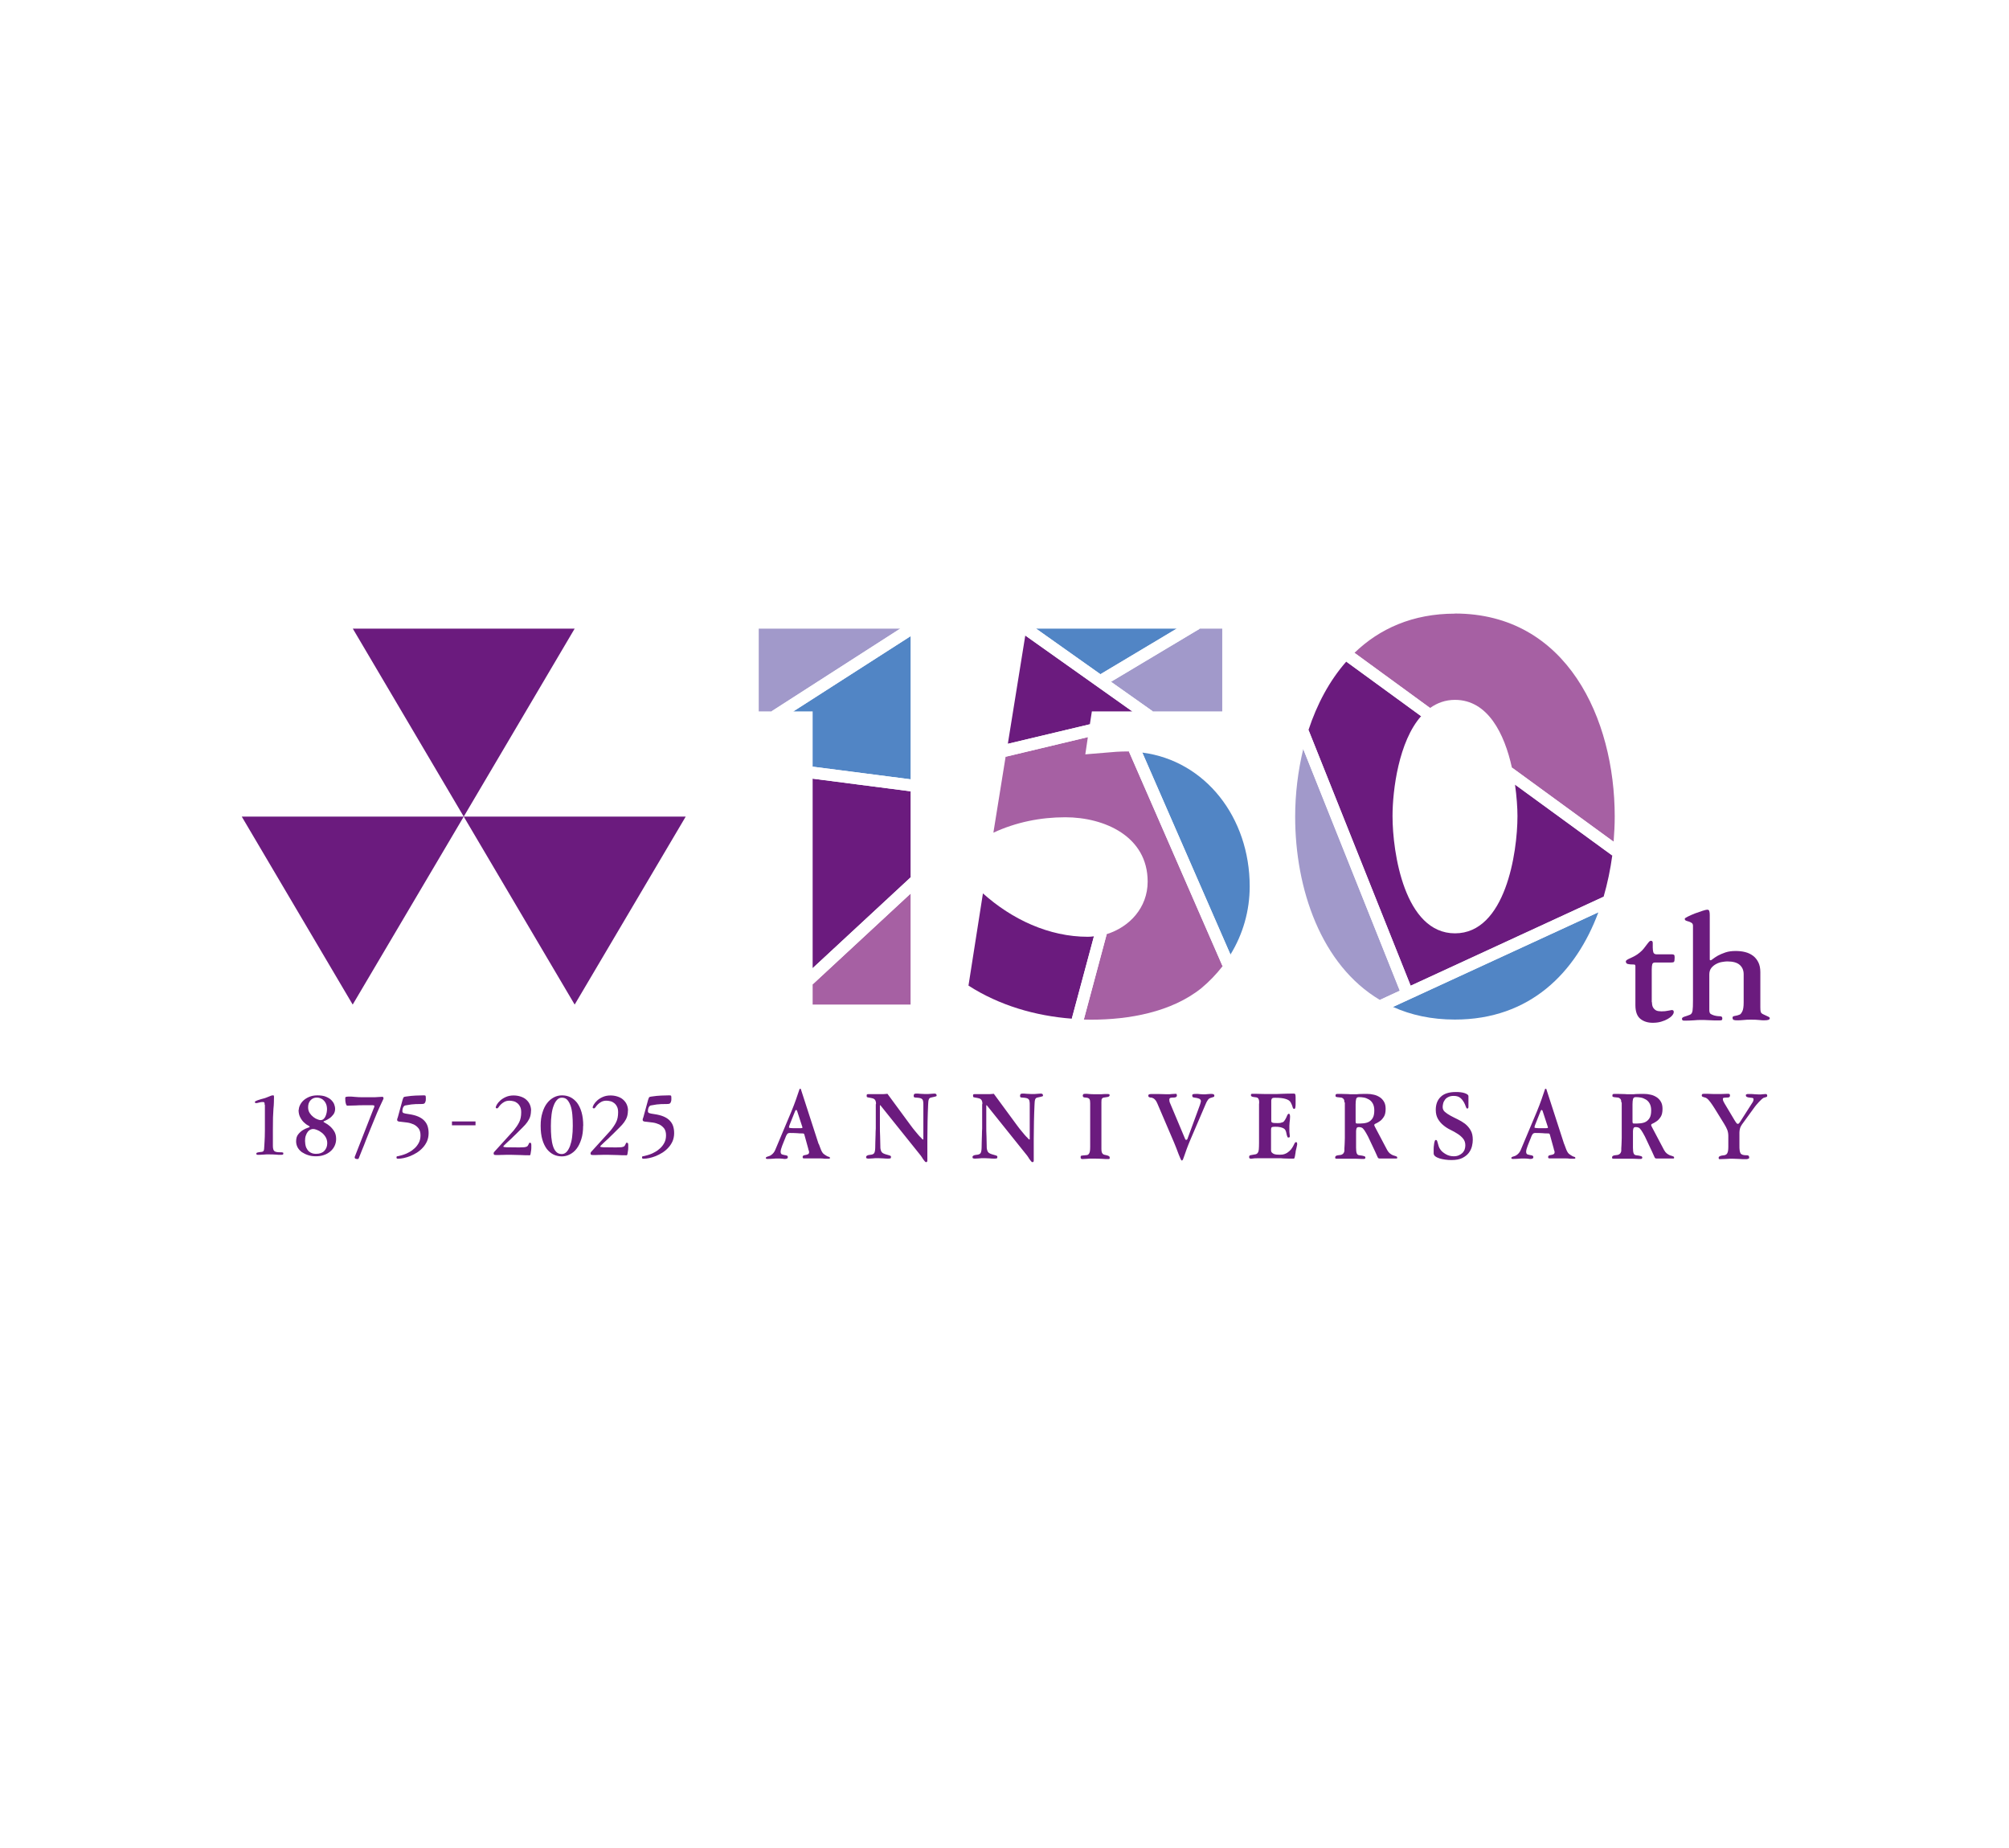 <svg width="789" height="726" viewBox="0 0 789 726" fill="none" xmlns="http://www.w3.org/2000/svg"><ellipse cx="394.516" cy="362.722" rx="439.111" ry="306.19" transform="rotate(-38 394.516 362.722)" fill="#fff" fill-opacity=".8"/><g filter="url(#filter0_d_168_591)" clip-path="url(#clip0_168_591)"><path d="M103.942 429.994c0-.523-.044-.828-.131-.958-.087-.131-.349-.175-.742-.175-.437 0-.917.087-1.353.218-.437.131-.83.218-1.135.218-.088 0-.175 0-.306-.087-.131-.044-.175-.174-.175-.392 0-.175.35-.393 1.092-.654.742-.262 1.659-.523 2.837-.828.175-.044.393-.131.699-.262.305-.131.567-.218.873-.349.305-.13.567-.218.873-.348.262-.087.524-.131.698-.131.218 0 .349.044.393.131 0 .087.044.261.044.479 0 .698 0 1.395-.044 2.136 0 .741-.087 1.613-.175 2.572-.043.959-.131 2.092-.174 3.399 0 1.308-.044 2.834-.044 4.621v6.538c0 1.046.218 1.743.611 2.048.393.306 1.179.436 2.358.436.436 0 .742 0 .916.087.175.044.219.175.219.349 0 .262-.088.436-.175.48-.131.043-.437.087-.873.087-.568 0-1.222 0-1.921-.087-.698-.044-1.571-.088-2.706-.088-.786 0-1.485 0-2.096.088-.611.043-1.222.087-1.789.087-.481 0-.743 0-.874-.087-.131-.044-.174-.175-.174-.349 0-.262.174-.436.48-.48.306-.087.786-.174 1.353-.217.262 0 .524-.088.655-.131.175-.044.306-.175.393-.349.087-.174.131-.392.175-.741 0-.305.043-.785.087-1.351 0-.436.044-.959.087-1.482 0-.523.044-1.177.087-1.918 0-.741.044-1.613.044-2.615v-9.938l-.087.043ZM117.343 431.956c0-.523.131-1.133.437-1.787.306-.654.742-1.308 1.353-1.874.611-.567 1.353-1.047 2.27-1.439.917-.392 2.008-.61 3.231-.61 1.396 0 2.531.174 3.448.567.917.392 1.615.828 2.139 1.394.524.567.917 1.134 1.091 1.744.219.61.306 1.133.306 1.569 0 .915-.262 1.7-.742 2.31-.48.61-1.004 1.133-1.572 1.482-.567.392-1.091.654-1.571.872-.48.174-.699.305-.699.392 0 .087.262.305.786.567.524.261 1.092.654 1.703 1.177s1.178 1.177 1.702 2.005c.524.828.786 1.83.786 3.051 0 1.002-.218 1.918-.611 2.746-.393.828-.961 1.569-1.703 2.179-.742.61-1.571 1.09-2.532 1.395-.96.349-2.008.479-3.143.479-1.047 0-2.051-.13-2.968-.435-.96-.306-1.746-.698-2.488-1.177-.699-.523-1.266-1.134-1.659-1.831-.393-.741-.611-1.526-.611-2.397 0-1.177.262-2.092.829-2.79.568-.697 1.179-1.264 1.834-1.656.654-.392 1.266-.698 1.833-.872.568-.174.829-.305.829-.436s-.218-.305-.698-.566c-.48-.218-.96-.611-1.484-1.09-.524-.48-1.048-1.133-1.484-1.962-.437-.784-.699-1.787-.699-3.007m2.576 12.335c0 1.003.174 1.831.436 2.485.306.653.655 1.133 1.092 1.525.436.349.916.61 1.396.741.524.131.961.174 1.354.174 1.44 0 2.532-.392 3.274-1.176.742-.785 1.135-1.787 1.135-3.008 0-.915-.219-1.7-.655-2.441-.437-.697-.961-1.307-1.572-1.743-.611-.48-1.222-.828-1.833-1.046-.611-.262-1.135-.349-1.484-.349-.35 0-.742.087-1.092.261-.349.175-.698.436-1.004.829-.305.392-.567.871-.785 1.525-.219.61-.306 1.395-.306 2.354m1.222-13.469c0 .872.219 1.613.611 2.223.393.611.873 1.134 1.441 1.57.524.435 1.091.74 1.615.915.524.218.917.305 1.179.305.48 0 .917-.131 1.222-.436.349-.305.611-.697.786-1.133.174-.436.349-.916.436-1.439.088-.523.131-.958.131-1.394 0-.48-.087-1.003-.218-1.526-.175-.523-.393-1.002-.742-1.438-.349-.436-.742-.785-1.266-1.046-.524-.262-1.091-.436-1.79-.436-1.004 0-1.79.348-2.444 1.046-.655.697-.961 1.613-.961 2.746M146.853 431.215c.131-.305.175-.61.175-.872 0-.043-.044-.087-.131-.131-.087 0-.262-.043-.567-.087h-3.536c-1.048 0-2.096 0-3.143.087-1.048.044-2.139.088-3.274.088-.219 0-.437-.305-.568-.872-.175-.567-.218-1.264-.218-2.092 0-.305.131-.48.436-.523.306-.044.524-.088.699-.088.917 0 1.833 0 2.75.131.917.087 1.833.131 2.706.131h3.711c1.048 0 1.964 0 2.707-.087.742-.044 1.222-.087 1.484-.087.349 0 .524.174.524.566 0 .175 0 .305-.131.48-.437.915-.961 2.005-1.528 3.269-.568 1.264-1.135 2.571-1.703 4.01-.567 1.438-1.178 2.877-1.79 4.359-.611 1.482-1.178 2.963-1.746 4.358-.523 1.395-1.047 2.746-1.571 3.967-.48 1.264-.917 2.31-1.266 3.182-.087.174-.218.261-.393.261-.567 0-.917-.087-1.048-.261-.131-.175-.174-.349-.131-.567l7.509-19.222h.043ZM158.159 427.902c.088-.392.219-.697.35-.871.13-.175.436-.262.873-.306 1.44-.218 2.706-.348 3.841-.392 1.179-.043 2.226-.087 3.143-.087.393 0 .655.044.742.131.088.087.131.436.131 1.002 0 .567 0 .959-.131 1.264-.087.305-.174.523-.349.698-.175.13-.349.261-.568.261-.218 0-.436.044-.698.044-1.659 0-3.012.043-3.972.174-.961.131-1.747.262-2.358.392-.218.044-.436.175-.567.349-.131.174-.262.392-.349.61-.088.218-.131.48-.175.698 0 .261-.044.436-.044.61 0 .349.175.61.524.741.349.131 1.004.261 1.965.392 1.484.218 2.706.523 3.71.959 1.004.436 1.79.959 2.401 1.613.611.654 1.048 1.351 1.31 2.179.262.828.393 1.744.393 2.703 0 1.177-.219 2.223-.612 3.182-.436.958-.96 1.787-1.658 2.528-.655.741-1.441 1.394-2.314 1.961-.873.523-1.746 1.003-2.619 1.351-.873.349-1.746.61-2.576.785-.829.174-1.571.261-2.183.261-.218 0-.349 0-.48-.087-.131-.043-.174-.218-.174-.523 0-.261.218-.392.611-.392 0 0 .262-.044.698-.175.437-.087 1.004-.261 1.659-.479.655-.218 1.353-.523 2.095-.959.743-.392 1.441-.915 2.096-1.525.655-.611 1.178-1.308 1.615-2.136.437-.828.655-1.787.655-2.921 0-1.133-.262-2.048-.742-2.702-.524-.654-1.135-1.177-1.921-1.569-.786-.349-1.615-.61-2.532-.741s-1.746-.218-2.532-.305c-.436 0-.786-.087-1.048-.175-.261-.087-.392-.305-.392-.61 0-.174 0-.305.087-.479.044-.175.131-.393.218-.654l1.877-6.887v.087ZM186.753 436.489h-9.255v1.526h9.255v-1.526ZM208.536 432.217c0 .916-.131 1.744-.35 2.441-.218.698-.611 1.395-1.091 2.093-.48.653-1.091 1.394-1.833 2.092-.742.741-1.572 1.569-2.532 2.528-.655.654-1.31 1.22-1.877 1.83-.611.567-1.135 1.047-1.615 1.482-.481.436-.83.785-1.135 1.09-.306.305-.437.48-.437.567 0 .174.393.261 1.222.305.83 0 2.139.043 3.973.043h1.353c.48 0 .873 0 1.266-.043.393 0 .698-.044.96-.131.262-.043.437-.131.568-.218.174-.087.262-.218.349-.392.087-.174.175-.305.262-.48.087-.13.131-.305.175-.392.043-.131.087-.174.174-.174.262 0 .48.043.568.174.087.131.131.392.131.785v1.046c0 .436-.044.872-.131 1.307-.044.436-.131.785-.175 1.134-.087.305-.175.479-.262.479-1.135 0-2.313 0-3.623-.087-1.31-.044-2.445-.087-3.492-.087h-2.314c-.611 0-1.179 0-1.615.043-.437 0-.83 0-1.135.044h-.786c-.655 0-1.004-.044-1.091-.174-.088-.088-.175-.218-.175-.349 0-.305.044-.523.175-.654l7.683-8.456c.916-1.133 1.659-2.223 2.182-3.269.524-1.046.786-2.354.786-3.879 0-.916-.131-1.656-.436-2.223-.262-.567-.655-1.046-1.092-1.395-.436-.349-.916-.61-1.484-.741-.524-.131-1.091-.218-1.571-.218-.83 0-1.485.175-2.052.48-.568.305-1.004.653-1.353 1.002-.35.349-.655.698-.873 1.046-.219.305-.393.48-.524.48-.262 0-.437 0-.48-.087-.088-.044-.131-.131-.131-.262 0-.218.131-.61.436-1.133.306-.523.742-1.046 1.31-1.569.567-.523 1.309-1.003 2.182-1.395.873-.392 1.877-.61 3.056-.61.917 0 1.834.13 2.663.392.829.261 1.571.61 2.183 1.133.611.523 1.135 1.133 1.484 1.874.349.741.567 1.613.567 2.572M229.009 438.232c0 1.962-.219 3.662-.699 5.187-.48 1.482-1.047 2.746-1.833 3.749-.742 1.002-1.659 1.743-2.663 2.266-1.004.523-2.052.785-3.143.785-1.091 0-2.226-.218-3.23-.697-1.005-.48-1.878-1.221-2.663-2.18-.742-1.002-1.354-2.223-1.79-3.748-.437-1.526-.655-3.269-.655-5.362 0-2.092.218-3.661.699-5.186.436-1.482 1.047-2.746 1.833-3.749.786-1.002 1.659-1.743 2.663-2.266 1.004-.524 2.052-.785 3.187-.785 1.134 0 2.226.218 3.23.697 1.004.48 1.877 1.221 2.663 2.18.742 1.002 1.353 2.223 1.789 3.748.437 1.526.655 3.269.655 5.318m-12.703.043c0 1.613.044 3.095.175 4.446.131 1.352.349 2.528.655 3.487.305 1.003.742 1.744 1.309 2.311.568.566 1.266.828 2.139.828.699 0 1.31-.262 1.877-.828.524-.567.961-1.308 1.354-2.311.349-.959.654-2.135.829-3.487.175-1.351.262-2.833.262-4.446 0-1.612-.044-3.051-.175-4.445-.131-1.352-.349-2.528-.698-3.487-.349-.959-.786-1.744-1.31-2.311-.524-.566-1.266-.828-2.095-.828-.699 0-1.353.262-1.877.828-.524.567-1.004 1.308-1.353 2.311-.393.959-.655 2.135-.83 3.487-.175 1.351-.262 2.833-.262 4.445ZM246.601 432.217c0 .916-.131 1.744-.349 2.441-.219.698-.611 1.395-1.092 2.093-.48.653-1.091 1.394-1.833 2.092-.742.741-1.572 1.569-2.532 2.528-.655.654-1.31 1.22-1.877 1.83-.611.567-1.135 1.047-1.615 1.482-.48.436-.83.785-1.135 1.09-.306.305-.437.48-.437.567 0 .174.393.261 1.223.305.829 0 2.139.043 3.972.043h1.353c.48 0 .873 0 1.266-.043.393 0 .699-.044.961-.131.261-.043.436-.131.567-.218.175-.087.262-.218.349-.392.088-.174.175-.305.262-.48.088-.13.131-.305.175-.392.043-.131.087-.174.174-.174.262 0 .481.043.568.174.087.131.131.392.131.785v1.046c0 .436-.044.872-.131 1.307-.044.436-.131.785-.175 1.134-.087.305-.174.479-.262.479-1.135 0-2.313 0-3.623-.087-1.309-.044-2.444-.087-3.492-.087h-2.314c-.611 0-1.178 0-1.615.043-.436 0-.829 0-1.135.044h-.786c-.654 0-1.004-.044-1.091-.174-.087-.088-.175-.218-.175-.349 0-.305.044-.523.175-.654l7.683-8.456c.917-1.133 1.659-2.223 2.183-3.269.524-1.046.785-2.354.785-3.879 0-.916-.131-1.656-.436-2.223-.262-.567-.655-1.046-1.091-1.395-.437-.349-.917-.61-1.485-.741-.523-.131-1.091-.218-1.571-.218-.83 0-1.484.175-2.052.48-.567.305-1.004.653-1.353 1.002s-.655.698-.873 1.046c-.218.305-.393.48-.524.48-.262 0-.437 0-.48-.087-.088-.044-.131-.131-.131-.262 0-.218.131-.61.436-1.133.306-.523.742-1.046 1.31-1.569.567-.523 1.31-1.003 2.183-1.395.873-.392 1.877-.61 3.055-.61.917 0 1.834.13 2.663.392.83.261 1.572.61 2.183 1.133.611.523 1.135 1.133 1.484 1.874.349.741.568 1.613.568 2.572M254.589 427.902c.087-.392.218-.697.349-.871.131-.175.437-.262.873-.306 1.441-.218 2.707-.348 3.842-.392 1.179-.043 2.226-.087 3.143-.087.393 0 .655.044.742.131.087.087.131.436.131 1.002 0 .567 0 .959-.131 1.264-.087.305-.175.523-.349.698-.175.13-.349.261-.568.261-.218 0-.436.044-.698.044-1.659 0-3.012.043-3.973.174-.96.131-1.746.262-2.357.392-.218.044-.436.175-.567.349-.131.174-.262.392-.35.61-.087.218-.131.48-.174.698 0 .261-.044.436-.044.61 0 .349.175.61.524.741.349.131 1.004.261 1.964.392 1.485.218 2.707.523 3.711.959 1.004.436 1.79.959 2.401 1.613.611.654 1.048 1.351 1.309 2.179.262.828.393 1.744.393 2.703 0 1.177-.218 2.223-.611 3.182-.436.958-.96 1.787-1.659 2.528-.654.741-1.44 1.394-2.313 1.961-.873.523-1.746 1.003-2.619 1.351-.874.349-1.747.61-2.576.785-.829.174-1.572.261-2.183.261-.218 0-.349 0-.48-.087-.131-.043-.174-.218-.174-.523 0-.261.218-.392.611-.392 0 0 .262-.044.698-.175.437-.087 1.004-.261 1.659-.479.655-.218 1.353-.523 2.095-.959.742-.392 1.441-.915 2.096-1.525.654-.611 1.178-1.308 1.615-2.136.436-.828.655-1.787.655-2.921 0-1.133-.262-2.048-.742-2.702-.524-.654-1.135-1.177-1.921-1.569-.786-.349-1.615-.61-2.532-.741s-1.746-.218-2.532-.305c-.437 0-.786-.087-1.048-.175-.262-.087-.393-.305-.393-.61 0-.174 0-.305.088-.479.043-.175.131-.393.218-.654l1.877-6.887v.087ZM321.553 445.294c.262.784.524 1.394.699 1.874.174.479.349.872.524 1.177.174.305.349.566.524.741.218.174.436.392.742.566.523.349.96.611 1.353.698.393.087.567.261.567.479 0 .131-.043.218-.174.262-.131.043-.349.043-.742.043h-.917c-.306 0-.611 0-.96-.087-.35 0-.743-.043-1.223-.043h-6.155s-.305 0-.436-.088c-.088-.043-.131-.218-.131-.479 0-.436.305-.654.96-.741.437-.044.786-.174 1.091-.305.306-.131.481-.392.481-.785 0-.218 0-.436-.131-.697-.088-.218-.175-.48-.219-.785l-1.528-5.535s-.13-.262-.218-.305c-.087-.088-.349-.088-.786-.088-.48 0-1.047 0-1.746-.087-.698-.043-1.702-.087-2.968-.087-.48 0-.83.174-1.048.48-.218.305-.524.871-.786 1.699-.174.436-.349.916-.567 1.395-.218.48-.393.959-.568 1.439-.174.479-.305.915-.436 1.307-.087.393-.175.698-.175.959 0 .61.175 1.003.524 1.133.349.131.786.218 1.222.306.219 0 .437.087.699.174.262.087.393.305.393.61 0 .48-.393.698-1.135.698-.218 0-.524 0-.917-.088-.393-.043-.96-.087-1.659-.087-.742 0-1.44 0-2.095.087-.655.044-1.353.088-2.183.088-.436 0-.655-.088-.655-.349 0-.175.044-.305.175-.349.131-.087.262-.174.48-.218.175-.043.393-.131.655-.218.218-.087.48-.174.698-.348.743-.48 1.31-1.177 1.659-2.005l6.374-15.169c.742-1.743 1.309-3.356 1.833-4.794.48-1.439.961-2.834 1.397-4.098h.437l7.028 21.707.043-.087Zm-8.643-13.12s-.087-.175-.131-.175h-.131c-.174 0-.305.175-.436.567l-2.052 5.143s-.131.436-.218.611c-.044.174-.088.348-.088.523 0 .087.088.13.262.174.175.044.393.087.655.087s.568 0 .873.044h2.75c.48 0 .742-.087.742-.218s0-.305-.087-.436l-2.052-6.277-.087-.043ZM344.036 429.689c0-.479 0-.828-.131-1.133-.088-.305-.219-.523-.437-.741-.218-.218-.524-.349-.917-.436-.393-.087-.916-.218-1.571-.305-.262-.043-.437-.131-.524-.174-.044-.087-.087-.262-.087-.567 0-.131 0-.261.087-.392.044-.131.218-.174.524-.174H346.218c.524 0 .961 0 1.31-.044.349 0 .655-.044 1.004-.087l9.036 12.291c.699.959 1.31 1.744 1.833 2.354.524.654.961 1.177 1.31 1.569.393.436.655.741.917.959.218.218.436.436.524.567.131.131.218.218.305.218.131 0 .175-.044.175-.175v-13.294c0-.654 0-1.133-.087-1.525-.044-.393-.175-.654-.393-.872-.219-.218-.524-.349-.917-.436-.393-.087-.917-.131-1.615-.174-.349 0-.568-.087-.655-.175-.087-.087-.131-.261-.131-.523 0-.261.044-.436.175-.61.087-.174.393-.261.785-.261.393 0 .961 0 1.616.087.654.043 1.266.087 1.877.087 1.004 0 1.833 0 2.357-.087.567-.044 1.004-.087 1.31-.087.567 0 .873.218.873.653v.262c0 .044-.088.131-.262.174-.175.044-.35.131-.611.175-.262.087-.655.174-1.179.261-.262.044-.437.131-.611.218-.131.087-.262.262-.349.436-.088.218-.175.479-.219.872 0 .348-.087.828-.087 1.351-.087 2.005-.175 4.141-.218 6.451-.044 2.266-.088 4.62-.088 7.017v8.238c0 .349 0 .567-.131.654-.087.087-.174.175-.305.175-.175 0-.349-.088-.48-.218-.131-.131-.306-.349-.524-.654-.218-.262-.437-.61-.699-1.046-.262-.436-.611-.872-1.047-1.395l-15.235-19.004s-.088-.087-.131-.044c-.044 0-.088.087-.088.131v7.671c0 1.657 0 3.182.088 4.49.043 1.351.087 2.615.087 3.879 0 .48 0 .915.131 1.308.087.348.218.654.393.915.218.262.48.48.829.61.349.175.83.305 1.441.48.524.131.873.261 1.091.349.218.087.306.261.306.435 0 .349-.088.567-.262.611-.175.043-.437.087-.786.087-.655 0-1.353 0-2.008-.087-.655-.044-1.353-.088-2.052-.088-.785 0-1.44 0-2.008.088-.524.043-1.047.087-1.571.087-.306 0-.611 0-.786-.087-.218-.044-.306-.218-.306-.523 0-.48.524-.785 1.528-.872.699-.044 1.223-.218 1.528-.523.306-.305.48-1.003.524-2.136 0-.567 0-1.351.044-2.31 0-.959.087-1.918.087-2.877 0-.959.044-1.787.087-2.528v-9.546h.088ZM385.812 429.689c0-.479 0-.828-.131-1.133-.087-.305-.218-.523-.437-.741-.218-.218-.523-.349-.916-.436-.393-.087-.917-.218-1.572-.305-.262-.043-.436-.131-.524-.174-.043-.087-.087-.262-.087-.567 0-.131 0-.261.087-.392.044-.131.219-.174.524-.174h5.239c.523 0 .96 0 1.309-.044.349 0 .655-.044 1.004-.087l9.036 12.291c.699.959 1.31 1.744 1.834 2.354.524.61.96 1.177 1.309 1.569.393.436.655.741.917.959.218.218.437.436.524.567.131.131.218.218.306.218.131 0 .174-.044.174-.175v-13.294c0-.654 0-1.133-.087-1.525-.044-.393-.175-.654-.393-.872-.218-.218-.524-.349-.917-.436-.393-.087-.916-.131-1.615-.174-.349 0-.567-.087-.655-.175-.087-.087-.131-.261-.131-.523 0-.261.044-.436.175-.61.087-.174.393-.261.786-.261s.96 0 1.615.087c.655.043 1.266.087 1.877.087 1.004 0 1.833 0 2.357-.087.568-.044 1.004-.087 1.31-.087.567 0 .873.218.873.653v.262c0 .044-.087.131-.262.174-.175.044-.349.131-.611.175-.262.087-.655.174-1.179.261-.262.044-.436.131-.611.218-.131.087-.262.262-.349.436-.087.218-.175.479-.218.872 0 .348-.088.828-.088 1.351-.087 2.005-.174 4.141-.218 6.451-.044 2.266-.087 4.62-.087 7.017v8.238c0 .349 0 .567-.131.654-.088.087-.175.175-.306.175-.174 0-.349-.088-.48-.218-.131-.131-.306-.349-.524-.654-.218-.262-.436-.61-.698-1.046-.262-.436-.611-.872-1.048-1.395l-15.235-19.004s-.087-.087-.131-.044c-.044 0-.087.087-.087.131v7.671c0 1.657 0 3.182.087 4.49.044 1.351.087 2.615.087 3.879 0 .48 0 .915.131 1.308.088.348.219.654.393.915.218.262.48.48.83.61.349.175.829.305 1.44.48.524.131.873.261 1.092.349.218.087.305.261.305.435 0 .349-.087.567-.262.611-.174.043-.436.087-.786.087-.654 0-1.353 0-2.008-.087-.654-.044-1.353-.088-2.051-.088-.786 0-1.485 0-2.008.088-.524.043-1.048.087-1.572.087-.305 0-.611 0-.786-.087-.218-.044-.305-.218-.305-.523 0-.48.524-.785 1.528-.872.698-.044 1.222-.218 1.527-.523.306-.305.481-1.003.524-2.136 0-.567 0-1.351.044-2.31 0-.959.087-1.918.087-2.877 0-.959.044-1.787.088-2.528v-9.546h.087ZM428.156 429.428c0-.872-.088-1.439-.306-1.744-.218-.305-.698-.523-1.484-.566-.48 0-.786-.087-.917-.218s-.218-.305-.218-.523c0-.218.087-.436.218-.567.131-.131.437-.174.829-.174.437 0 .961 0 1.528.087.568.044 1.31.087 2.227.087h1.833c.48 0 .873 0 1.179-.044.305 0 .611-.043.873-.043h.829c.437 0 .742 0 .873.087s.175.218.175.392c0 .175-.087.349-.262.48-.175.131-.48.218-.917.261-.48.044-.829.131-1.135.175-.262.043-.48.13-.611.305-.131.174-.218.349-.262.566 0 .262-.043.567-.043.959v18.263c0 .567.043 1.003.13 1.308.088.305.219.523.393.697.175.175.35.306.612.349.261.087.567.131.916.218.393.087.699.218.917.349.218.131.306.349.306.654 0 .174 0 .305-.131.392-.088.087-.306.087-.743.087-.48 0-1.222 0-2.139-.087-.916-.044-2.095-.087-3.448-.087-1.091 0-1.921 0-2.576.087-.655.044-1.222.087-1.746.087-.262 0-.436-.087-.524-.218-.087-.131-.131-.349-.131-.566 0-.306.088-.48.262-.524.175-.043.655-.13 1.397-.174.306 0 .611-.043.873-.087s.48-.174.655-.392c.175-.218.349-.523.437-.959.087-.436.131-1.046.131-1.831v-17.086ZM465.436 443.463s.218.261.392.261c.131 0 .219 0 .306-.087s.131-.13.175-.174l4.103-11.158c.349-.872.611-1.7.873-2.398.218-.741.349-1.177.349-1.351 0-.261-.087-.479-.218-.654-.131-.174-.349-.305-.567-.392-.219-.087-.481-.174-.743-.218-.261-.044-.523-.087-.785-.131-.437-.043-.742-.13-.873-.218-.131-.087-.219-.305-.219-.61 0-.261.088-.479.262-.523.175-.087.611-.131 1.31-.131.48 0 1.004 0 1.44.087.481.044.961.088 1.441.088.48 0 .96 0 1.441-.088.48-.043.916-.087 1.353-.087.436 0 .786 0 1.048.131.261.087.392.262.392.567 0 .261-.087.436-.262.479-.174.087-.48.175-.916.305-.611.131-1.092.436-1.353.872-.306.436-.524.828-.699 1.22l-6.068 14.166c-.655 1.57-1.178 2.834-1.571 3.923-.393 1.046-.699 1.918-.917 2.615-.218.654-.393 1.134-.524 1.439-.131.305-.305.436-.48.436-.131 0-.306-.218-.524-.741-.218-.48-.48-1.09-.742-1.787-.262-.741-.567-1.482-.873-2.31-.306-.829-.611-1.57-.917-2.267l-6.548-15.299c-.218-.48-.393-.828-.611-1.133-.218-.262-.393-.48-.611-.654-.218-.175-.349-.262-.524-.305-.174-.044-.305-.131-.393-.175-.087 0-.218-.043-.349-.043-.175 0-.306 0-.48-.087-.175 0-.306-.088-.393-.175-.131-.087-.175-.218-.175-.479 0-.131 0-.262.088-.349.043-.087.174-.174.349-.218.174-.043.436-.087.786-.087h2.793c.568 0 1.092 0 1.616.043.523 0 1.004.044 1.397.044h.785c.393 0 .873 0 1.397-.087.524-.044 1.092-.087 1.615-.087.131 0 .262.043.306.174.044.131.087.262.087.392 0 .393-.131.654-.393.741-.262.131-.567.175-.916.175-.393 0-.786 0-1.135.087-.35.087-.524.305-.524.741 0 .131 0 .349.043.567 0 .261.131.523.262.828l5.937 14.122h-.043ZM494.508 429.515v-.785c0-.261-.044-.523-.131-.784-.087-.262-.175-.436-.349-.61-.175-.175-.393-.262-.699-.305-.96-.088-1.528-.218-1.746-.349-.218-.131-.305-.262-.305-.48 0-.261.043-.392.131-.479.087-.087.305-.087.611-.087h1.266c.436 0 .96 0 1.571.043.611 0 1.31.044 2.095.044h2.925c1.135 0 2.445 0 3.754-.087 1.31-.044 2.751-.087 4.409-.087.175 0 .306 0 .437.087.131 0 .218.174.262.392.044.218.087.567.087 1.046v1.962c0 .828 0 1.438-.087 1.874-.044.436-.218.654-.48.654-.306 0-.524-.262-.611-.741-.131-.523-.393-1.134-.743-1.787-.349-.654-1.004-1.09-2.051-1.395-1.004-.305-2.314-.436-3.885-.436-.437 0-.742 0-.961.043-.218.044-.393.131-.524.306-.087.174-.174.392-.218.697v7.802s0 .392.044.523c0 .131.131.262.305.349.175.087.393.131.699.174.305 0 .742.044 1.309.044.524 0 .961 0 1.31-.087.349-.088.655-.175.873-.262.218-.087.393-.261.524-.436.131-.174.262-.348.393-.566.305-.48.524-1.003.742-1.526.218-.523.436-.785.698-.785.131 0 .262.044.306.175.044.087.087.218.131.392 0 .174.044.305.044.436v.218c0 .261 0 .567-.044.915 0 .349-.087.785-.131 1.221 0 .436-.087.915-.087 1.351v1.264c0 .872 0 1.482.087 1.918.044.436.087.697.087.872 0 .217 0 .348-.087.435-.087.088-.218.131-.437.131-.131 0-.218 0-.262-.043-.043 0-.13-.131-.174-.262-.044-.131-.131-.349-.218-.61-.088-.262-.175-.654-.262-1.177-.088-.305-.175-.61-.35-.872-.131-.261-.392-.479-.698-.654-.306-.174-.742-.305-1.266-.435-.524-.131-1.222-.175-2.052-.175-.698 0-1.135.087-1.309.218-.175.174-.262.48-.262 1.003v7.976c0 .392.087.698.305.915.219.218.481.436.786.567.349.131.699.218 1.135.262.437 0 .83.043 1.266.043.786 0 1.353-.087 1.703-.218.392-.13.742-.305 1.135-.523.654-.436 1.135-.872 1.527-1.351.35-.479.655-.915.873-1.351.219-.436.393-.741.524-1.046.131-.262.306-.436.524-.436.262 0 .393.087.437.261 0 .175.043.349.043.523 0 .131 0 .349-.087.611-.044.261-.087.523-.175.828-.043.305-.131.61-.218.915-.087.305-.131.567-.131.828-.043.218-.087.48-.131.785-.043.305-.087.566-.131.784-.043.262-.131.48-.174.654-.088.175-.175.262-.219.262h-2.095c-.611 0-1.135 0-1.615-.044-.48 0-.873-.043-1.266-.087s-.742 0-1.135 0h-7.989c-.916 0-1.571 0-1.92.087-.35.044-.612.087-.742.087-.262 0-.437 0-.612-.13-.174-.088-.218-.262-.218-.48 0-.436.131-.654.437-.741.305-.087.523-.131.654-.131.612-.087 1.135-.174 1.485-.261.349-.087.654-.305.829-.61.218-.305.349-.741.393-1.308.044-.567.087-1.395.087-2.441v-15.561l.044.044ZM527.99 428.948c0-.653-.131-1.089-.392-1.351-.262-.261-.568-.436-.917-.479-.524-.044-.917-.087-1.222-.131-.306 0-.524-.087-.655-.131-.131-.043-.262-.131-.262-.174 0-.087-.044-.175-.044-.305 0-.305.044-.48.175-.567.131-.087.305-.131.567-.131h1.528c.611 0 1.222 0 1.834.044.611 0 1.135.044 1.658.087h1.921c.48 0 1.004 0 1.572-.087.567 0 1.178-.044 1.746-.044h1.484c.829 0 1.659.087 2.532.305.873.175 1.615.523 2.314.959.698.436 1.265 1.046 1.702 1.787.437.741.655 1.657.655 2.79 0 1.351-.218 2.397-.699 3.138-.48.741-.96 1.308-1.528 1.7-.567.393-1.047.698-1.527.916-.481.174-.699.392-.699.566 0 .175 0 .305.087.436.044.131.131.305.262.523l4.715 8.936c.306.566.698 1.046 1.091 1.351.393.305.786.523 1.179.697.742.218 1.222.392 1.397.48.174.087.262.174.262.348 0 .175 0 .305-.044.349 0 .087-.131.087-.305.087h-6.592s-.262 0-.393-.087-.262-.174-.306-.349c-.349-.784-.698-1.525-1.004-2.223-.305-.697-.523-1.177-.654-1.394-.873-1.918-1.572-3.4-2.139-4.534-.568-1.089-1.048-1.917-1.441-2.484s-.742-.915-1.048-1.046c-.305-.131-.654-.218-1.004-.218-.262 0-.48 0-.654.087-.175.044-.306.218-.393.436-.088.218-.131.567-.175 1.002V446.776c0 1.046.087 1.787.262 2.223.175.435.436.653.829.741 1.092.13 1.746.261 2.096.392.305.087.48.305.48.523 0 .392-.218.567-.611.567h-.917c-.306 0-.655 0-1.004-.044-.393 0-.829-.044-1.397-.044H525.153c-.349 0-.568 0-.655-.087-.087-.043-.131-.174-.131-.436 0-.479.393-.741 1.135-.828.175 0 .393-.043.699-.087.305 0 .567-.087.829-.218s.48-.305.655-.567c.174-.261.305-.61.305-1.046v-.784c0-.349.044-.828.088-1.482 0-.654.087-1.526.087-2.659v-13.861l-.175-.131Zm4.409 7.497c0 .393.044.611.131.741.088.088.262.131.524.131.83 0 1.615 0 2.445-.087.786-.087 1.528-.262 2.139-.61.611-.349 1.135-.872 1.528-1.569.393-.698.567-1.7.567-2.921 0-1.089-.218-2.005-.611-2.702-.393-.698-.917-1.221-1.528-1.569-.611-.349-1.222-.611-1.921-.741-.698-.131-1.353-.175-1.964-.175s-.917.218-1.091.698c-.131.479-.219 1.177-.219 2.136v6.668ZM576.708 430.779c0 .436-.175.654-.481.654-.218 0-.393-.262-.567-.785-.175-.523-.393-1.089-.742-1.7-.35-.61-.786-1.176-1.397-1.7-.611-.523-1.484-.784-2.619-.784-.83 0-1.528.131-2.096.436-.567.261-1.004.61-1.309 1.046-.306.436-.568.872-.699 1.395s-.218 1.002-.218 1.482c0 .784.306 1.438.873 1.917.611.524 1.31 1.003 2.183 1.482.873.48 1.833.959 2.837 1.439 1.004.479 2.008 1.09 2.881 1.743.873.698 1.615 1.526 2.183 2.528.611 1.003.873 2.267.873 3.749 0 .741-.087 1.569-.306 2.484-.218.916-.611 1.787-1.222 2.616-.611.828-1.44 1.482-2.532 2.048-1.091.567-2.532.828-4.321.828-.83 0-1.659-.043-2.489-.174-.829-.131-1.571-.261-2.226-.479-.655-.218-1.222-.48-1.659-.829-.436-.348-.611-.741-.611-1.176v-1.613c0-.61.044-1.177.131-1.7.044-.523.131-1.003.262-1.351.087-.393.262-.567.48-.567.218 0 .393.131.48.349.088.218.175.523.262.872.087.348.218.784.349 1.22.131.479.393.915.699 1.351.436.654 1.135 1.221 2.095 1.787.961.567 2.008.828 3.143.828.786 0 1.441-.13 2.008-.392.568-.261 1.048-.567 1.441-.959.349-.392.655-.828.829-1.351.175-.523.262-1.046.262-1.613 0-1.046-.305-1.918-.873-2.615-.567-.697-1.309-1.351-2.139-1.874-.873-.567-1.79-1.09-2.794-1.569-1.004-.48-1.964-1.09-2.793-1.787-.874-.698-1.572-1.526-2.14-2.485-.567-.959-.873-2.136-.873-3.574 0-2.136.612-3.836 1.921-5.1 1.266-1.264 3.231-1.918 5.893-1.918.655 0 1.31 0 1.921.088.611.087 1.135.174 1.615.348.48.175.83.349 1.092.523.262.218.393.436.393.741v4.141ZM614.293 445.294c.262.784.524 1.394.698 1.874.175.479.35.872.524 1.177.175.305.35.566.524.741.218.174.437.392.742.566.524.349.961.611 1.353.698.393.087.568.261.568.479 0 .131-.044.218-.175.262-.131.043-.349.043-.742.043h-.916c-.306 0-.612 0-.961-.087-.349 0-.742-.043-1.222-.043h-6.155s-.306 0-.393-.088c-.087-.043-.131-.218-.131-.479 0-.436.306-.654.96-.741.437-.044.786-.174 1.092-.305.305-.131.48-.392.48-.785 0-.218 0-.436-.131-.697-.087-.218-.175-.48-.218-.785l-1.528-5.535s-.131-.262-.219-.305c-.087-.088-.349-.088-.785-.088-.48 0-1.048 0-1.746-.087-.699-.043-1.703-.087-2.969-.087-.48 0-.829.174-1.048.48-.218.305-.523.871-.785 1.699-.175.436-.35.916-.568 1.395-.218.48-.393.959-.567 1.439-.175.479-.306.915-.437 1.307-.087.393-.174.698-.174.959 0 .61.174 1.003.523 1.133.35.131.786.218 1.223.306.218 0 .436.087.698.174.262.087.393.305.393.61 0 .48-.393.698-1.135.698-.218 0-.524 0-.917-.088-.393-.043-.96-.087-1.659-.087-.742 0-1.44 0-2.095.087-.655.044-1.353.088-2.183.088-.436 0-.654-.088-.654-.349 0-.175.043-.305.174-.349.131-.087.262-.174.48-.218.175-.043.393-.131.655-.218.219-.087.48-.174.699-.348.742-.48 1.309-1.177 1.659-2.005l6.373-15.169c.742-1.743 1.31-3.356 1.833-4.794.481-1.439.961-2.834 1.397-4.098h.437l7.028 21.707v-.087Zm-8.6-13.12s-.087-.175-.131-.175h-.131c-.174 0-.305.175-.436.567l-2.052 5.143s-.131.436-.218.611c-.044.174-.087.348-.087.523 0 .087.087.13.261.174.175.044.393.087.655.087s.568 0 .873.044h2.75c.481 0 .743-.087.743-.218s0-.305-.088-.436l-2.051-6.277-.088-.043ZM636.731 428.948c0-.653-.131-1.089-.393-1.351-.262-.261-.568-.436-.917-.479-.524-.044-.916-.087-1.222-.131-.306 0-.524-.087-.655-.131-.131-.043-.262-.131-.262-.174 0-.087-.043-.175-.043-.305 0-.305.043-.48.174-.567.131-.087.306-.131.568-.131h1.528c.611 0 1.222 0 1.833.044.611 0 1.135.044 1.659.087h1.921c.48 0 1.004 0 1.571-.087.568 0 1.179-.044 1.746-.044h1.484c.83 0 1.659.087 2.532.305.873.175 1.615.523 2.314.959.698.436 1.266 1.046 1.702 1.787.437.741.655 1.657.655 2.79 0 1.351-.218 2.397-.698 3.138-.48.741-.961 1.308-1.528 1.7-.568.393-1.048.698-1.528.916-.48.174-.698.392-.698.566 0 .175 0 .305.087.436.044.131.131.305.262.523l4.714 8.936c.306.566.699 1.046 1.092 1.351.393.305.785.523 1.178.697.742.218 1.223.392 1.397.48.175.087.262.174.262.348 0 .175 0 .305-.044.349 0 .087-.13.087-.305.087h-6.592s-.262 0-.393-.087-.262-.174-.305-.349c-.349-.784-.699-1.525-1.004-2.223-.306-.697-.524-1.177-.655-1.394-.873-1.918-1.572-3.4-2.139-4.534-.568-1.089-1.048-1.917-1.441-2.484-.392-.567-.742-.915-1.047-1.046-.306-.131-.655-.218-1.004-.218-.262 0-.48 0-.655.087-.175.044-.306.218-.393.436-.087.218-.131.567-.175 1.002V446.776c0 1.046.088 1.787.262 2.223.175.435.437.653.83.741 1.091.13 1.746.261 2.095.392.306.087.48.305.48.523 0 .392-.218.567-.611.567h-.917c-.305 0-.654 0-1.004-.044-.392 0-.829-.044-1.397-.044h-7.159c-.349 0-.567 0-.654-.087-.088-.043-.131-.174-.131-.436 0-.479.392-.741 1.135-.828.174 0 .392-.043.698-.087.306 0 .568-.087.829-.218.262-.131.481-.305.655-.567.175-.261.306-.61.306-1.046v-.784c0-.349.044-.828.087-1.482 0-.654.087-1.526.087-2.659v-13.861l-.174-.131Zm4.409 7.497c0 .393.043.611.131.741.087.088.262.131.524.131.829 0 1.615 0 2.444-.087.786-.087 1.528-.262 2.139-.61.611-.349 1.135-.872 1.528-1.569.393-.698.568-1.7.568-2.921 0-1.089-.219-2.005-.612-2.702-.392-.698-.916-1.221-1.527-1.569-.612-.349-1.223-.611-1.921-.741-.699-.131-1.353-.175-1.965-.175-.611 0-.916.218-1.091.698-.131.479-.218 1.177-.218 2.136v6.668ZM678.769 442.243c0-.872-.131-1.657-.393-2.398-.262-.697-.698-1.525-1.266-2.441l-2.663-4.315c-.785-1.307-1.44-2.31-1.964-3.095-.524-.784-.96-1.351-1.31-1.743-.349-.436-.654-.697-.873-.828-.218-.175-.436-.262-.611-.305-.393-.087-.698-.218-.96-.305-.262-.088-.393-.262-.393-.523 0-.306.087-.48.262-.567.174-.087.524-.087 1.135-.087h.873c.349 0 .742 0 1.179.043.436 0 .873.044 1.309.044h2.707c.48 0 .96 0 1.397-.044.436 0 .785-.043 1.047-.043h.524c.262 0 .437.043.524.174.087.131.131.262.131.436 0 .392-.131.61-.349.741-.219.087-.568.131-1.048.131-.393 0-.742 0-1.004.087-.262 0-.393.174-.393.436 0 .305.044.61.175.872.131.261.305.566.48.915l4.06 6.799c.131.218.349.48.523.785.219.305.437.436.612.436.174 0 .349-.087.48-.218.131-.174.262-.305.349-.436l4.933-7.715c.305-.436.436-.872.436-1.307 0-.218-.087-.349-.218-.436-.131-.088-.48-.131-1.004-.175-.742-.043-1.179-.174-1.441-.305-.218-.131-.349-.305-.349-.523v-.261c0-.088.088-.175.219-.218.13-.087.261-.131.523-.131h.917c.611 0 1.179 0 1.79.087.611.044 1.179.087 1.79.087.436 0 .829 0 1.266-.087.393-.043.829-.087 1.266-.087.392 0 .611.218.611.654 0 .261-.088.436-.262.479-.175.087-.568.175-1.135.349-.131.043-.393.261-.786.567-.349.348-.742.697-1.091 1.089-.35.392-.699.785-1.004 1.133-.306.349-.48.567-.524.654l-4.627 6.364c-.393.48-.655.915-.873 1.308-.219.348-.35.741-.437 1.133-.087.392-.175.872-.175 1.395v5.099c0 .741 0 1.352.088 1.875.043.479.174.871.349 1.177.175.305.48.479.873.61s.917.174 1.615.174c.262 0 .524.044.655.174.175.131.262.393.262.785 0 .131-.044.262-.175.305-.131.087-.262.131-.393.175-.131.043-.305.087-.48.087h-.436c-.83 0-1.703 0-2.576-.087-.873-.044-1.702-.088-2.488-.088s-1.615 0-2.488.088c-.873.043-1.746.087-2.62.087-.131 0-.261-.087-.305-.175 0-.13-.044-.261-.044-.392 0-.261.175-.479.568-.654.393-.174.785-.218 1.178-.261.306 0 .612-.087.873-.175.262-.087.481-.261.655-.479.175-.262.306-.61.393-1.003.087-.435.131-1.002.131-1.743v-4.184ZM648.779 389.589c0 .915.131 1.569.393 2.049.262.479.611.828.96 1.089.393.262.786.393 1.223.436.436.044.829.087 1.178.087.961 0 1.834-.087 2.62-.261.785-.175 1.265-.262 1.44-.262.175 0 .349.044.524.175.175.13.218.305.218.653 0 .393-.218.829-.611 1.308-.393.48-.96.915-1.702 1.351-.743.436-1.572.785-2.62 1.09-1.004.305-2.139.436-3.317.436-1.965 0-3.624-.523-4.889-1.569-1.266-1.046-1.921-2.833-1.921-5.362V375.51c0-.436-.175-.654-.524-.654-1.179 0-2.008-.087-2.488-.217-.48-.131-.742-.48-.742-1.003 0-.218.174-.436.523-.654.35-.218.786-.436 1.31-.654.524-.261 1.135-.523 1.746-.871.611-.349 1.222-.741 1.834-1.264.654-.523 1.222-1.09 1.658-1.657.437-.566.786-1.046 1.135-1.482.306-.436.612-.784.873-1.089.262-.305.524-.436.786-.436.437 0 .699.261.699.828v1.831c0 .697.087 1.264.218 1.83.175.523.567.828 1.266.828h6.068c.393 0 .698.088.829.218.175.175.218.523.218 1.047 0 .958-.087 1.525-.262 1.699-.174.175-.567.262-1.222.262h-6.286c-.524 0-.873.218-1.004.654-.131.436-.218 1.133-.218 2.048v12.946l.087-.131ZM671.566 372.982s.088.218.262.218c.131 0 .437-.174.917-.566.48-.393 1.135-.785 1.921-1.264.829-.436 1.789-.872 2.968-1.264 1.179-.393 2.488-.567 3.972-.567 1.354 0 2.62.131 3.798.436 1.179.305 2.183.784 3.056 1.438.873.654 1.572 1.526 2.095 2.572.524 1.046.786 2.354.786 3.879v13.817c0 .872.044 1.482.175 1.831.131.392.48.697 1.091.959 1.004.436 1.659.741 1.965.915.305.175.48.349.48.523 0 .305-.175.523-.48.654-.306.131-.917.218-1.834.218-.48 0-1.135-.044-1.877-.131-.786-.087-1.79-.13-3.056-.13-1.178 0-2.182 0-3.055.13-.874.087-1.703.131-2.489.131-.611 0-1.091-.044-1.397-.174-.305-.087-.436-.436-.436-.959 0-.305.305-.523.96-.61.611-.088 1.266-.262 1.877-.524.306-.13.655-.566 1.004-1.264.35-.697.524-1.874.524-3.443v-11.115c0-1.569-.524-2.789-1.571-3.705-1.048-.915-2.663-1.351-4.933-1.351-.48 0-1.135.087-1.965.218-.829.131-1.571.392-2.313.785-.742.392-1.397.915-1.921 1.569-.524.654-.786 1.525-.786 2.571v14.079c0 .436.088.785.219 1.046.131.262.436.48.873.654.48.218 1.004.392 1.571.48.524.087 1.004.13 1.353.13.437 0 .742.087.873.218s.219.349.219.654c0 .349-.088.567-.219.654-.174.087-.523.131-1.135.131h-1.527c-.655 0-1.397-.044-2.139-.088-.742-.043-1.441-.087-2.096-.087h-1.44c-.611 0-1.528 0-2.707.131-1.178.087-2.401.131-3.71.131-.35 0-.611-.087-.699-.218-.131-.131-.174-.305-.174-.523 0-.349.305-.61.96-.828.611-.175 1.353-.436 2.139-.741.567-.218.917-.741 1.048-1.569.131-.829.174-2.18.174-4.054v-29.334c0-.523-.174-.916-.524-1.134-.349-.218-.698-.392-1.091-.523-.393-.087-.742-.218-1.091-.348-.349-.131-.524-.393-.524-.741 0-.175.393-.48 1.222-.872.786-.392 1.746-.828 2.75-1.221 1.048-.392 2.052-.741 3.012-1.046.961-.305 1.572-.436 1.834-.436.436 0 .742.175.829.567.131.392.175.915.175 1.569v17.697l.087-.175Z" fill="#6B1B7E"/><path d="M571.425 237.033c-16.631 0-29.684 5.928-39.462 15.387l29.684 21.663c2.75-1.962 5.981-3.182 9.778-3.182 12.922 0 19.426 13.337 22.351 26.588l39.943 29.116c.262-3.312.436-6.625.436-9.894 0-38.4-18.814-79.721-62.773-79.721M319.152 382.659v7.932h38.459v-43.587l-38.459 35.655ZM443.346 291.169c-1.615 0-3.274 0-4.933.13l-12.179 1.003 1.004-6.756-32.303 7.715-4.802 29.814c8.818-4.098 18.422-6.059 28.244-6.059 15.322 0 32.347 7.453 32.347 25.281 0 10.199-7.116 17.827-16.065 20.616l-8.992 33.563c.96 0 1.92.043 2.924.043 14.712 0 31.387-2.92 43.174-12.335 3.143-2.615 5.936-5.536 8.381-8.674l-36.756-84.298-.044-.043Z" fill="#A660A3"/><path d="M319.152 301.848v74.447l38.459-35.655v-33.823l-38.459-4.969ZM402.661 245.62l-6.853 42.541 32.216-7.671.786-5.056h15.889l-42.038-29.814ZM427.238 363.96c-15.322 0-29.815-6.844-41.209-17.043l-5.675 36.221c12.136 7.802 26.28 11.899 40.598 12.989l8.687-32.342c-.786.087-1.571.175-2.357.175M594.999 304.201c.654 4.664.96 9.023.96 12.379 0 14.297-4.715 46.028-24.533 46.028-19.819 0-24.533-31.731-24.533-46.028 0-10.286 2.444-29.378 11.218-39.272l-29.378-21.445c-6.636 7.541-11.525 16.781-14.842 26.85l40.117 100.469 75.782-34.957c1.528-5.274 2.663-10.723 3.405-16.215l-38.196-27.852v.043Z" fill="#6B1B7E"/><path d="m471.241 242.918-34.923 20.878 16.458 11.638h27.239v-32.516h-8.774ZM297.98 242.918v32.516h4.977l50.594-32.516H297.98ZM511.839 290.166c-2.095 8.674-3.187 17.697-3.187 26.632 0 28.332 10.172 58.233 33.264 71.963l7.814-3.618-37.935-94.977h.044Z" fill="#A199CA"/><path d="M311.557 275.434h7.595v21.706l38.459 4.969v-56.227l-46.054 29.552ZM406.896 242.918l25.276 17.914 29.946-17.914h-55.222ZM448.629 291.605l34.617 79.329c4.889-7.977 7.552-17.174 7.552-26.763 0-26.981-17.33-49.341-42.169-52.566ZM547.067 391.507c7.029 3.182 15.104 4.969 24.315 4.969 29.51 0 47.582-18.481 56.357-42.149l-80.672 37.18Z" fill="#5185C5"/><path d="m353.551 242.918-50.594 32.516h8.6l46.054-29.552v-2.964h-4.06ZM319.152 297.14v4.708l38.459 4.969v-4.708l-38.459-4.969ZM319.152 376.295v6.364l38.459-35.655v-6.364l-38.459 35.655ZM395.808 288.161l-.829 5.056 32.303-7.714.742-5.013-32.216 7.671ZM471.242 242.918h-9.08l-29.99 17.914-25.276-17.914h-3.797l-.437 2.702 42.038 29.814h8.076l-16.457-11.638 34.923-20.878ZM429.596 363.829l-8.687 32.298c1.572.131 3.187.175 4.758.218l8.993-33.562c-1.659.523-3.361.872-5.107 1.046M448.629 291.561c-1.703-.218-3.493-.349-5.283-.392l36.8 84.341c1.135-1.438 2.183-2.964 3.1-4.533l-34.661-79.416h.044ZM554.008 383.182 513.89 282.713c-.785 2.397-1.484 4.838-2.095 7.366l37.978 95.064-7.857 3.618c1.659 1.002 3.405 1.918 5.238 2.702l80.672-37.18c.742-2.005 1.397-4.01 2.008-6.058l-75.783 34.957h-.043ZM528.688 255.863l29.379 21.402c1.091-1.221 2.27-2.311 3.536-3.182l-29.641-21.62c-1.135 1.09-2.182 2.223-3.23 3.4m65.044 41.67c.48 2.266.873 4.489 1.222 6.669l38.197 27.852c.218-1.787.436-3.574.567-5.361l-39.943-29.16h-.043Z" fill="#fff"/><path d="m182.125 316.755-43.566-73.837h87.132l-43.566 73.837ZM138.515 390.592l-43.566-73.837h87.176l-43.61 73.837ZM225.691 390.592l-43.566-73.837h87.176l-43.61 73.837Z" fill="#6B1B7E"/></g><defs><clipPath id="clip0_168_591"><path fill="#fff" d="M21 221h748v251H21z"/></clipPath><filter id="filter0_d_168_591" x="74.949" y="220.99" width="640.103" height="255.496" filterUnits="userSpaceOnUse" color-interpolation-filters="sRGB"><feFlood flood-opacity="0" result="BackgroundImageFix"/><feColorMatrix in="SourceAlpha" values="0 0 0 0 0 0 0 0 0 0 0 0 0 0 0 0 0 0 127 0" result="hardAlpha"/><feOffset dy="4"/><feGaussianBlur stdDeviation="10"/><feComposite in2="hardAlpha" operator="out"/><feColorMatrix values="0 0 0 0 1 0 0 0 0 1 0 0 0 0 1 0 0 0 0.35 0"/><feBlend in2="BackgroundImageFix" result="effect1_dropShadow_168_591"/><feBlend in="SourceGraphic" in2="effect1_dropShadow_168_591" result="shape"/></filter></defs></svg>